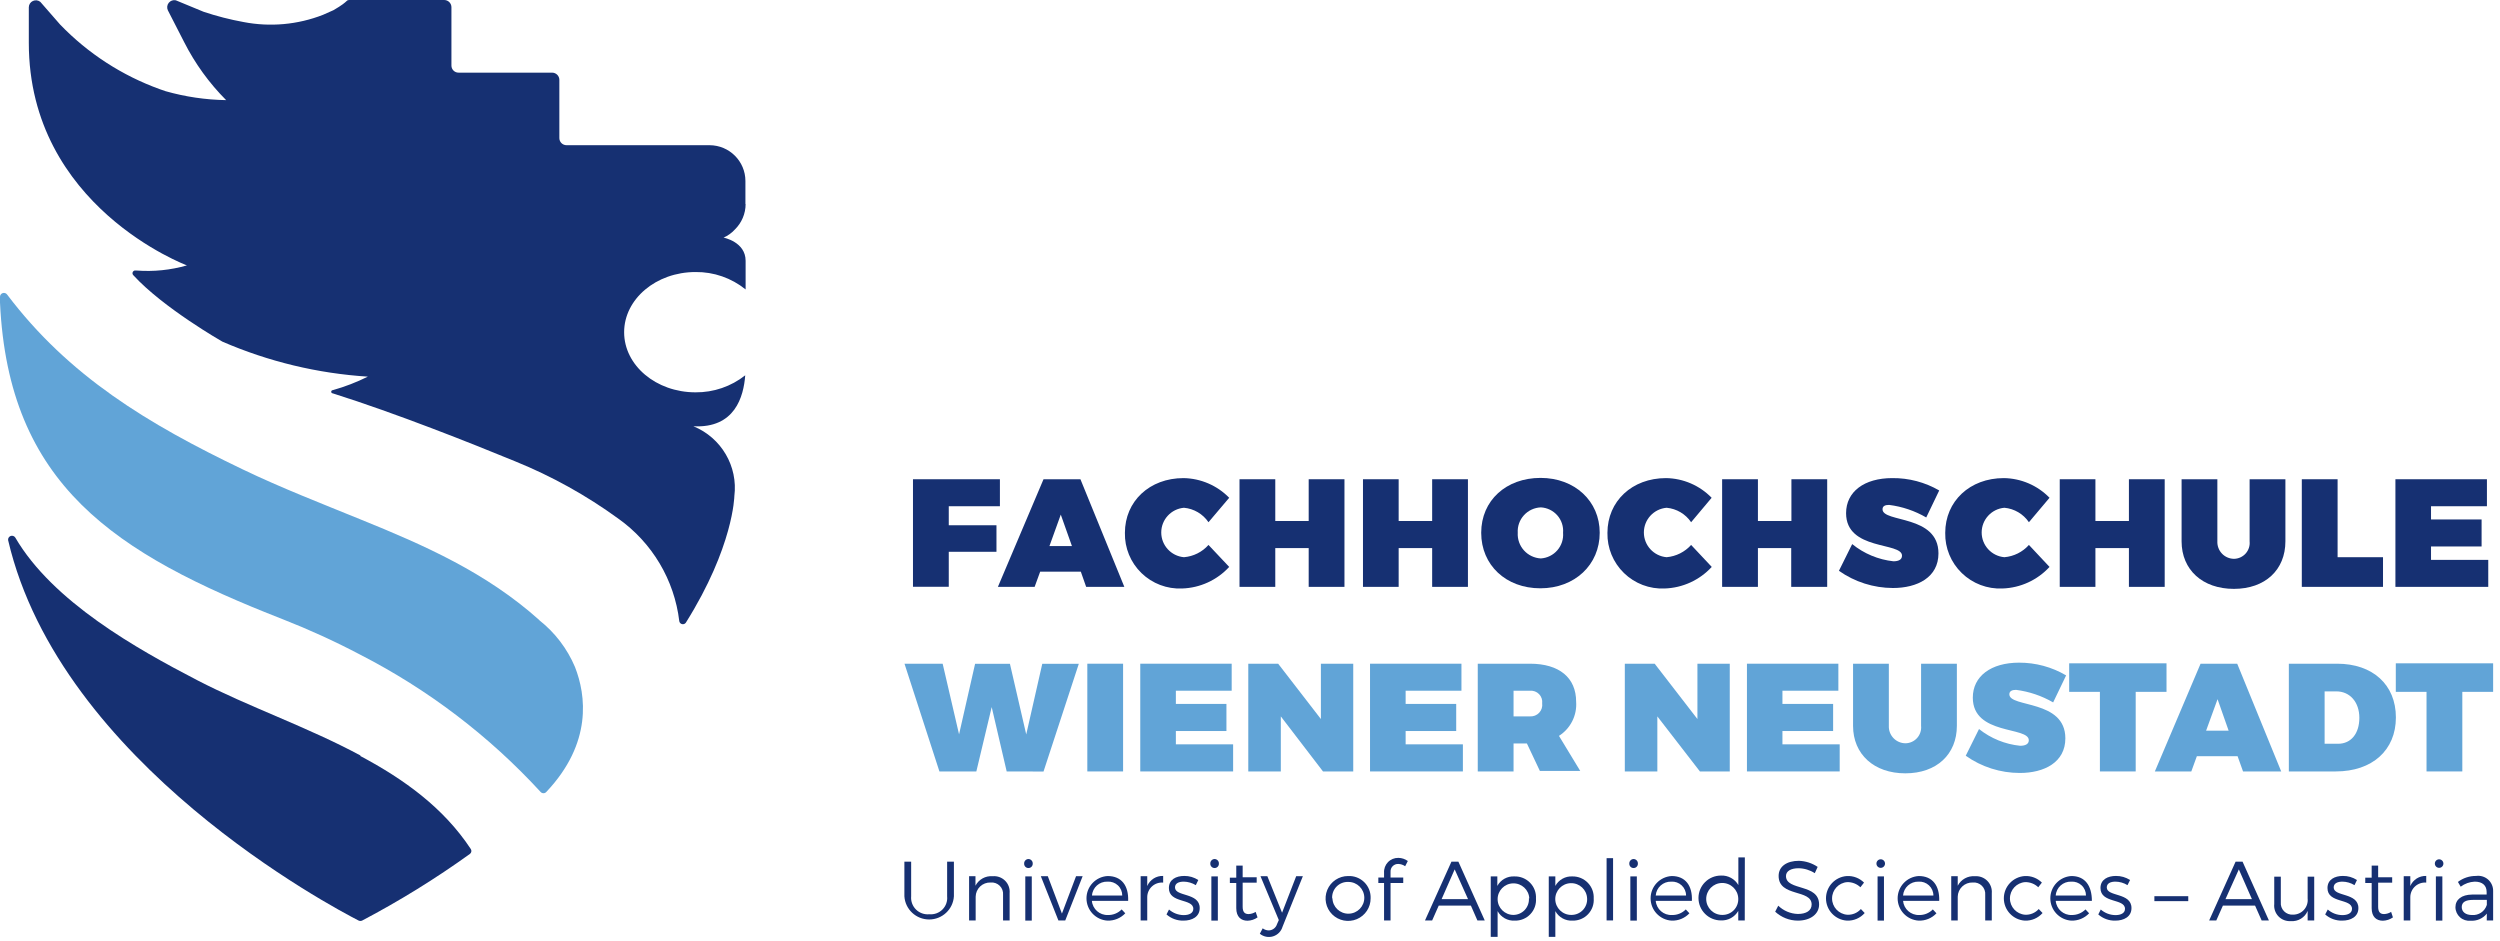 <svg width="162" height="61" viewBox="0 0 162 61" fill="none" xmlns="http://www.w3.org/2000/svg">
<path d="M23.354 48.954C19.916 47.106 16.076 45.787 12.774 44.074C8.867 42.047 3.413 38.991 0.989 34.832C0.925 34.732 0.799 34.691 0.688 34.732C0.577 34.774 0.509 34.887 0.526 35.004C3.914 49.509 21.629 58.825 23.236 59.651C23.31 59.688 23.398 59.688 23.471 59.651C25.894 58.376 28.225 56.935 30.446 55.337C30.55 55.265 30.578 55.123 30.508 55.017C28.746 52.343 26.18 50.494 23.354 48.991" fill="#163072"/>
<path d="M34.96 40.192C31.522 37.111 27.54 35.349 23.354 33.655C20.837 32.626 18.265 31.634 15.736 30.42C9.553 27.456 4.452 24.369 0.458 19.082C0.394 18.996 0.281 18.959 0.178 18.991C0.075 19.023 0.003 19.117 0 19.224V19.606C0.55 31.424 7.42 35.867 18.315 40.124C20.037 40.798 21.719 41.567 23.354 42.429C27.741 44.68 31.694 47.688 35.028 51.314C35.075 51.369 35.144 51.401 35.217 51.401C35.289 51.401 35.358 51.369 35.405 51.314C38.398 48.141 37.971 45.041 37.26 43.224C36.757 42.032 35.96 40.987 34.941 40.186" fill="#61A4D7"/>
<path d="M48.303 13.223V11.726C48.3 10.45 47.265 9.416 45.984 9.409H36.71C36.454 9.409 36.246 9.202 36.246 8.947V5.17C36.243 4.916 36.037 4.711 35.782 4.707H29.716C29.593 4.709 29.474 4.661 29.387 4.574C29.299 4.487 29.251 4.368 29.253 4.245V0.462C29.249 0.206 29.04 0 28.783 0H22.748C22.321 0 22.748 0 21.61 0.659C21.375 0.77 21.147 0.869 20.93 0.961C19.294 1.6 17.51 1.762 15.786 1.429C14.907 1.269 14.041 1.047 13.195 0.764L11.389 0.018C11.218 -0.016 11.042 0.048 10.933 0.185C10.825 0.321 10.803 0.507 10.876 0.665L11.934 2.73C12.637 4.117 13.555 5.386 14.654 6.488C13.326 6.467 12.006 6.272 10.728 5.909L10.357 5.78C7.909 4.896 5.698 3.462 3.895 1.59L2.615 0.123C2.48 0.012 2.292 -0.012 2.133 0.062C1.973 0.135 1.87 0.293 1.867 0.468V2.779C1.867 13.389 12.113 17.197 12.113 17.197C11.053 17.502 9.948 17.614 8.848 17.53H8.799C8.723 17.515 8.646 17.55 8.608 17.618C8.57 17.685 8.58 17.769 8.632 17.826C10.579 19.957 14.413 22.139 14.413 22.139C17.398 23.433 20.587 24.2 23.836 24.406C23.109 24.768 22.349 25.061 21.567 25.281C21.509 25.281 21.462 25.328 21.462 25.386C21.462 25.444 21.509 25.491 21.567 25.491C25.685 26.791 30.545 28.726 33.402 29.902C35.762 30.861 37.996 32.102 40.055 33.599C42.26 35.16 43.699 37.578 44.018 40.254C44.034 40.348 44.106 40.424 44.2 40.444C44.294 40.465 44.391 40.426 44.445 40.346C47.536 35.417 47.586 32.151 47.586 32.151C47.83 30.218 46.743 28.362 44.933 27.622C47.629 27.764 48.186 25.7 48.291 24.32C47.376 25.044 46.238 25.434 45.069 25.423C42.516 25.423 40.444 23.679 40.444 21.529C40.444 19.378 42.516 17.628 45.069 17.628C46.251 17.614 47.399 18.014 48.316 18.756V16.901C48.316 15.669 46.887 15.398 46.887 15.398C47.164 15.276 47.413 15.098 47.617 14.874C48.063 14.439 48.314 13.844 48.316 13.223" fill="#163072"/>
<path d="M61.48 32.804V34.037H64.571V35.756H61.48V38.023H59.161V31.055H64.794V32.804H61.48Z" fill="#163072"/>
<path d="M67.403 37.044L67.044 38.029H64.664L67.62 31.055H70.012L72.857 38.029H70.383L70.037 37.044H67.403ZM68.739 33.347L68.003 35.386H69.462L68.739 33.347Z" fill="#163072"/>
<path d="M79.652 32.256L78.31 33.84C77.948 33.306 77.365 32.962 76.721 32.903C75.888 32.976 75.249 33.671 75.249 34.505C75.249 35.339 75.888 36.034 76.721 36.107C77.334 36.056 77.903 35.771 78.31 35.312L79.652 36.736C78.866 37.591 77.767 38.096 76.604 38.134C75.623 38.179 74.668 37.816 73.965 37.133C73.262 36.45 72.874 35.508 72.894 34.53C72.894 32.478 74.495 30.981 76.69 30.981C77.808 30.999 78.873 31.458 79.652 32.256Z" fill="#163072"/>
<path d="M84.803 38.029V35.516H82.638V38.029H80.32V31.055H82.638V33.76H84.803V31.055H87.121V38.029H84.803Z" fill="#163072"/>
<path d="M92.804 38.029V35.516H90.633V38.029H88.321V31.055H90.633V33.76H92.804V31.055H95.122V38.029H92.804Z" fill="#163072"/>
<path d="M103.661 34.523C103.661 36.594 102.048 38.122 99.816 38.122C97.583 38.122 95.982 36.618 95.982 34.523C95.982 32.429 97.602 30.968 99.828 30.968C102.054 30.968 103.661 32.478 103.661 34.523ZM98.35 34.523C98.326 34.942 98.471 35.353 98.752 35.665C99.032 35.977 99.426 36.165 99.846 36.187C100.26 36.16 100.646 35.969 100.917 35.656C101.188 35.343 101.321 34.935 101.287 34.523C101.321 34.114 101.187 33.707 100.916 33.398C100.644 33.088 100.259 32.9 99.846 32.878C99.427 32.894 99.032 33.078 98.751 33.387C98.469 33.697 98.325 34.106 98.35 34.523Z" fill="#163072"/>
<path d="M110.914 32.256L109.585 33.84C109.223 33.306 108.64 32.962 107.996 32.903C107.162 32.976 106.523 33.671 106.523 34.505C106.523 35.339 107.162 36.034 107.996 36.107C108.608 36.053 109.176 35.769 109.585 35.312L110.921 36.736C110.135 37.591 109.036 38.096 107.872 38.134C106.891 38.179 105.936 37.816 105.233 37.133C104.53 36.45 104.142 35.508 104.162 34.53C104.162 32.478 105.758 30.981 107.959 30.981C109.075 30.998 110.138 31.457 110.914 32.256Z" fill="#163072"/>
<path d="M116.071 38.029V35.516H113.913V38.029H111.594V31.055H113.913V33.76H116.084V31.055H118.402V38.029H116.071Z" fill="#163072"/>
<path d="M125.661 31.782L124.82 33.532C124.081 33.102 123.263 32.826 122.415 32.718C122.155 32.718 121.988 32.792 121.988 33.002C121.988 33.883 125.612 33.334 125.612 35.861C125.612 37.413 124.245 38.103 122.662 38.103C121.409 38.099 120.186 37.71 119.163 36.988L120.022 35.257C120.786 35.877 121.714 36.264 122.693 36.372C123.033 36.372 123.25 36.261 123.25 36.008C123.25 35.109 119.626 35.7 119.626 33.254C119.626 31.862 120.801 30.981 122.619 30.981C123.687 30.97 124.738 31.247 125.661 31.782Z" fill="#163072"/>
<path d="M132.809 32.256L131.474 33.84C131.111 33.306 130.528 32.962 129.884 32.903C129.051 32.976 128.412 33.671 128.412 34.505C128.412 35.339 129.051 36.034 129.884 36.107C130.497 36.055 131.066 35.77 131.474 35.312L132.809 36.736C132.023 37.591 130.924 38.096 129.761 38.134C128.78 38.179 127.825 37.816 127.122 37.133C126.419 36.45 126.031 35.508 126.051 34.53C126.051 32.478 127.646 30.981 129.847 30.981C130.965 30.996 132.031 31.455 132.809 32.256Z" fill="#163072"/>
<path d="M137.954 38.029V35.516H135.783V38.029H133.471V31.055H135.783V33.76H137.954V31.055H140.272V38.029H137.954Z" fill="#163072"/>
<path d="M148.094 35.078C148.094 36.927 146.783 38.159 144.755 38.159C142.727 38.159 141.367 36.927 141.367 35.078V31.055H143.685V35.078C143.672 35.373 143.78 35.661 143.984 35.875C144.188 36.089 144.471 36.21 144.767 36.212C145.056 36.206 145.329 36.081 145.521 35.865C145.712 35.65 145.805 35.364 145.775 35.078V31.055H148.094V35.078Z" fill="#163072"/>
<path d="M154.419 36.107V38.029H149.157V31.055H151.476V36.107H154.419Z" fill="#163072"/>
<path d="M157.53 32.804V33.661H160.807V35.411H157.53V36.28H161.239V38.029H155.223V31.055H161.153V32.804H157.53Z" fill="#163072"/>
<path d="M65.233 49.989L64.262 45.818L63.267 49.989H60.874L58.611 43.008H61.084L62.147 47.586L63.186 43.014H65.443L66.5 47.592L67.539 43.014H69.907L67.62 49.995L65.233 49.989Z" fill="#61A4D7"/>
<path d="M70.458 49.989V43.008H72.776V49.989H70.458Z" fill="#61A4D7"/>
<path d="M76.196 44.758V45.614H79.473V47.37H76.196V48.233H79.906V49.989H73.889V43.008H79.813V44.758H76.196Z" fill="#61A4D7"/>
<path d="M85.73 49.989L82.997 46.422V49.989H80.889V43.008H82.824L85.594 46.594V43.008H87.69V49.989H85.73Z" fill="#61A4D7"/>
<path d="M91.085 44.758V45.614H94.362V47.37H91.085V48.233H94.795V49.989H88.778V43.008H94.702V44.758H91.085Z" fill="#61A4D7"/>
<path d="M98.944 48.178H98.078V49.989H95.759V43.008H99.141C101.04 43.008 102.134 43.914 102.134 45.473C102.198 46.358 101.771 47.206 101.021 47.685L102.4 49.958H99.785L98.944 48.178ZM99.141 46.422C99.366 46.437 99.585 46.35 99.738 46.187C99.892 46.023 99.963 45.799 99.933 45.578C99.96 45.358 99.886 45.139 99.733 44.98C99.579 44.821 99.362 44.74 99.141 44.758H98.078V46.422H99.141Z" fill="#61A4D7"/>
<path d="M110.154 49.989L107.396 46.422V49.989H105.288V43.008H107.223L109.993 46.594V43.008H112.089V49.989H110.154Z" fill="#61A4D7"/>
<path d="M115.502 44.758V45.614H118.786V47.37H115.502V48.233H119.212V49.989H113.202V43.008H119.126V44.758H115.502Z" fill="#61A4D7"/>
<path d="M126.805 47.032C126.805 48.88 125.494 50.112 123.466 50.112C121.438 50.112 120.078 48.88 120.078 47.032V43.008H122.397V47.032C122.383 47.327 122.491 47.614 122.695 47.828C122.899 48.042 123.182 48.164 123.479 48.165C123.767 48.16 124.041 48.034 124.232 47.819C124.424 47.603 124.516 47.318 124.486 47.032V43.008H126.805V47.032Z" fill="#61A4D7"/>
<path d="M133.885 43.766L133.044 45.516C132.305 45.088 131.487 44.811 130.639 44.703C130.379 44.703 130.206 44.783 130.206 44.992C130.206 45.867 133.835 45.319 133.835 47.845C133.835 49.398 132.469 50.088 130.886 50.088C129.63 50.088 128.404 49.699 127.38 48.972L128.24 47.241C129.005 47.85 129.93 48.227 130.905 48.326C131.245 48.326 131.467 48.215 131.467 47.968C131.467 47.062 127.838 47.66 127.838 45.208C127.838 43.815 129.019 42.94 130.837 42.94C131.909 42.937 132.962 43.222 133.885 43.766Z" fill="#61A4D7"/>
<path d="M138.393 44.832V49.989H136.074V44.832H134.083V42.983H140.39V44.832H138.393Z" fill="#61A4D7"/>
<path d="M142.356 49.003L141.997 49.989H139.635L142.597 43.008H144.971L147.822 49.989H145.349L144.996 49.003H142.356ZM143.698 45.306L142.956 47.346H144.415L143.698 45.306Z" fill="#61A4D7"/>
<path d="M151.445 43.008C153.752 43.008 155.254 44.37 155.254 46.489C155.254 48.609 153.727 49.989 151.359 49.989H148.317V43.008H151.445ZM150.635 48.196H151.507C152.348 48.196 152.886 47.537 152.886 46.514C152.886 45.491 152.268 44.801 151.396 44.801H150.635V48.196Z" fill="#61A4D7"/>
<path d="M159.558 44.832V49.989H157.239V44.832H155.248V42.983H161.555V44.832H159.558Z" fill="#61A4D7"/>
<path d="M61.813 58.079C61.761 58.924 61.058 59.582 60.209 59.582C59.36 59.582 58.657 58.924 58.604 58.079V55.837H59.043V58.079C59.014 58.397 59.129 58.712 59.356 58.937C59.583 59.162 59.899 59.275 60.218 59.244C60.535 59.273 60.849 59.16 61.073 58.934C61.297 58.709 61.407 58.395 61.374 58.079V55.837H61.813V58.079Z" fill="#163072"/>
<path d="M65.424 57.876V59.644H64.998V57.993C65.019 57.773 64.941 57.555 64.784 57.399C64.627 57.243 64.409 57.165 64.188 57.186C63.937 57.178 63.694 57.27 63.512 57.443C63.331 57.616 63.227 57.854 63.223 58.104V59.644H62.797V56.779H63.211V57.395C63.422 56.984 63.862 56.741 64.324 56.779C64.623 56.752 64.919 56.859 65.132 57.071C65.344 57.283 65.451 57.578 65.424 57.876Z" fill="#163072"/>
<path d="M66.921 55.96C66.924 56.035 66.896 56.109 66.844 56.164C66.791 56.219 66.719 56.249 66.643 56.249C66.567 56.249 66.494 56.219 66.441 56.164C66.389 56.109 66.361 56.035 66.364 55.96C66.361 55.884 66.389 55.809 66.441 55.754C66.493 55.698 66.566 55.666 66.643 55.664C66.719 55.666 66.792 55.698 66.844 55.754C66.897 55.809 66.924 55.884 66.921 55.96ZM66.439 59.657V56.792H66.859V59.657H66.439Z" fill="#163072"/>
<path d="M68.584 59.644L67.446 56.779H67.898L68.813 59.201L69.728 56.779H70.155L69.029 59.644H68.584Z" fill="#163072"/>
<path d="M73.104 58.375H70.754C70.8 58.908 71.257 59.312 71.793 59.293C72.128 59.301 72.451 59.169 72.684 58.93L72.918 59.182C72.619 59.498 72.198 59.671 71.762 59.657C70.998 59.607 70.404 58.975 70.404 58.212C70.404 57.449 70.998 56.817 71.762 56.767C72.684 56.761 73.141 57.402 73.104 58.375ZM72.721 58.03C72.723 57.781 72.621 57.542 72.439 57.371C72.257 57.201 72.012 57.113 71.762 57.13C71.24 57.113 70.797 57.51 70.761 58.03H72.721Z" fill="#163072"/>
<path d="M74.341 57.414C74.515 57.004 74.926 56.743 75.373 56.761V57.192C75.11 57.17 74.85 57.257 74.654 57.434C74.458 57.61 74.345 57.86 74.341 58.123V59.644H73.914V56.779H74.341V57.414Z" fill="#163072"/>
<path d="M77.649 57.026L77.488 57.358C77.254 57.214 76.984 57.135 76.709 57.13C76.381 57.13 76.14 57.241 76.14 57.506C76.14 58.123 77.741 57.821 77.741 58.843C77.741 59.41 77.241 59.657 76.69 59.657C76.286 59.667 75.893 59.523 75.59 59.256L75.751 58.936C76.016 59.168 76.356 59.297 76.709 59.299C77.043 59.299 77.327 59.176 77.327 58.893C77.327 58.203 75.738 58.554 75.744 57.543C75.744 56.989 76.214 56.761 76.74 56.761C77.062 56.757 77.379 56.849 77.649 57.026Z" fill="#163072"/>
<path d="M78.984 55.96C78.988 56.035 78.96 56.109 78.907 56.164C78.855 56.219 78.782 56.249 78.706 56.249C78.63 56.249 78.557 56.219 78.505 56.164C78.452 56.109 78.424 56.035 78.428 55.96C78.424 55.884 78.452 55.809 78.504 55.754C78.557 55.698 78.629 55.666 78.706 55.664C78.783 55.666 78.855 55.698 78.908 55.754C78.96 55.809 78.988 55.884 78.984 55.96ZM78.496 59.657V56.792H78.916V59.657H78.496Z" fill="#163072"/>
<path d="M81.489 59.447C81.298 59.581 81.072 59.657 80.839 59.663C80.425 59.663 80.11 59.416 80.11 58.85V57.217H79.695V56.872H80.11V56.089H80.524V56.847H81.433V57.198H80.524V58.757C80.524 59.102 80.66 59.232 80.907 59.232C81.07 59.226 81.228 59.177 81.365 59.09L81.489 59.447Z" fill="#163072"/>
<path d="M83.109 60.051C83.023 60.349 82.793 60.583 82.496 60.675C82.2 60.767 81.877 60.704 81.637 60.507L81.822 60.156C81.938 60.243 82.079 60.291 82.224 60.291C82.468 60.281 82.679 60.118 82.75 59.885L82.867 59.62L81.68 56.779H82.125L83.078 59.145L83.993 56.779H84.425L83.109 60.051Z" fill="#163072"/>
<path d="M88.816 58.209C88.821 58.798 88.468 59.332 87.923 59.561C87.379 59.79 86.749 59.669 86.329 59.254C85.909 58.839 85.782 58.212 86.007 57.667C86.232 57.123 86.765 56.767 87.356 56.767C87.747 56.748 88.127 56.893 88.405 57.167C88.683 57.441 88.832 57.819 88.816 58.209ZM86.342 58.209C86.359 58.773 86.829 59.218 87.395 59.207C87.961 59.196 88.412 58.732 88.407 58.168C88.401 57.604 87.941 57.149 87.375 57.149C87.089 57.136 86.811 57.245 86.611 57.448C86.41 57.652 86.306 57.93 86.324 58.215L86.342 58.209Z" fill="#163072"/>
<path d="M90.108 56.496V56.866H90.93V57.217H90.108V59.644H89.687V57.217H89.316V56.866H89.687V56.551C89.672 56.3 89.763 56.053 89.937 55.87C90.112 55.688 90.356 55.586 90.609 55.59C90.831 55.591 91.047 55.663 91.227 55.793L91.054 56.132C90.925 56.041 90.773 55.989 90.615 55.984C90.477 55.977 90.343 56.029 90.246 56.127C90.149 56.224 90.099 56.359 90.108 56.496Z" fill="#163072"/>
<path d="M93.23 58.683L92.804 59.644H92.34L94.053 55.837H94.504L96.211 59.644H95.735L95.314 58.683H93.23ZM94.263 56.336L93.416 58.264H95.129L94.263 56.336Z" fill="#163072"/>
<path d="M99.531 58.221C99.559 58.598 99.426 58.969 99.164 59.242C98.903 59.516 98.537 59.666 98.158 59.657C97.699 59.684 97.265 59.444 97.045 59.041V60.71H96.6V56.792H97.027V57.408C97.245 57.006 97.676 56.766 98.134 56.792C98.514 56.781 98.882 56.929 99.147 57.201C99.413 57.472 99.552 57.842 99.531 58.221ZM99.098 58.221C99.075 57.662 98.605 57.226 98.044 57.242C97.483 57.257 97.039 57.719 97.046 58.278C97.054 58.837 97.511 59.287 98.072 59.287C98.351 59.284 98.616 59.167 98.806 58.963C98.995 58.759 99.092 58.486 99.073 58.209L99.098 58.221Z" fill="#163072"/>
<path d="M103.272 58.221C103.3 58.597 103.167 58.967 102.907 59.24C102.647 59.514 102.283 59.665 101.905 59.657C101.444 59.685 101.008 59.445 100.786 59.041V60.71H100.36V56.792H100.786V57.408C101.005 57.007 101.436 56.767 101.893 56.792C102.27 56.786 102.633 56.937 102.894 57.208C103.156 57.479 103.293 57.846 103.272 58.221ZM102.845 58.221C102.825 57.657 102.353 57.215 101.787 57.229C101.221 57.244 100.772 57.71 100.781 58.274C100.79 58.838 101.253 59.29 101.819 59.287C102.102 59.291 102.374 59.177 102.569 58.972C102.764 58.767 102.864 58.49 102.845 58.209V58.221Z" fill="#163072"/>
<path d="M104.107 59.644V55.609H104.527V59.644H104.107Z" fill="#163072"/>
<path d="M106.135 55.96C106.138 56.035 106.11 56.109 106.058 56.164C106.005 56.219 105.932 56.249 105.856 56.249C105.781 56.249 105.708 56.219 105.655 56.164C105.603 56.109 105.575 56.035 105.578 55.96C105.575 55.884 105.603 55.809 105.655 55.754C105.707 55.698 105.78 55.666 105.856 55.664C105.933 55.666 106.006 55.698 106.058 55.754C106.11 55.809 106.138 55.884 106.135 55.96ZM105.646 59.657V56.792H106.067V59.657H105.646Z" fill="#163072"/>
<path d="M109.634 58.375H107.291C107.337 58.915 107.805 59.322 108.348 59.293C108.683 59.301 109.006 59.169 109.239 58.93L109.474 59.182C109.175 59.5 108.754 59.673 108.317 59.657C107.553 59.607 106.959 58.975 106.959 58.212C106.959 57.449 107.553 56.817 108.317 56.767C109.22 56.761 109.678 57.402 109.634 58.375ZM109.257 58.03C109.258 57.78 109.154 57.542 108.971 57.371C108.788 57.201 108.543 57.113 108.293 57.13C107.771 57.116 107.33 57.512 107.291 58.03H109.257Z" fill="#163072"/>
<path d="M113.06 59.644H112.639V59.028C112.41 59.425 111.979 59.662 111.52 59.644C110.714 59.644 110.061 58.993 110.061 58.19C110.061 57.387 110.714 56.736 111.52 56.736C111.981 56.716 112.415 56.954 112.646 57.352V55.559H113.066L113.06 59.644ZM112.639 58.221C112.623 57.654 112.15 57.206 111.581 57.217C111.011 57.228 110.557 57.694 110.562 58.262C110.568 58.83 111.031 59.287 111.601 59.287C111.883 59.292 112.155 59.181 112.352 58.979C112.549 58.777 112.653 58.502 112.639 58.221Z" fill="#163072"/>
<path d="M117.784 56.175L117.598 56.582C117.285 56.379 116.921 56.268 116.547 56.262C116.053 56.262 115.731 56.447 115.731 56.767C115.731 57.747 117.883 57.235 117.877 58.615C117.877 59.232 117.314 59.657 116.498 59.657C115.954 59.654 115.431 59.447 115.032 59.078L115.23 58.689C115.571 59.019 116.023 59.21 116.498 59.225C117.054 59.225 117.394 59.004 117.394 58.609C117.394 57.605 115.255 58.141 115.255 56.761C115.255 56.145 115.781 55.781 116.572 55.781C117.005 55.795 117.426 55.932 117.784 56.175Z" fill="#163072"/>
<path d="M120.789 57.192L120.554 57.494C120.325 57.274 120.018 57.155 119.701 57.161C119.146 57.203 118.718 57.664 118.718 58.218C118.718 58.772 119.146 59.233 119.701 59.275C120.037 59.293 120.362 59.157 120.585 58.905L120.832 59.164C120.544 59.493 120.121 59.675 119.682 59.657C118.918 59.607 118.324 58.975 118.324 58.212C118.324 57.449 118.918 56.817 119.682 56.767C120.095 56.747 120.497 56.901 120.789 57.192Z" fill="#163072"/>
<path d="M122.149 55.96C122.149 56.113 122.025 56.237 121.871 56.237C121.717 56.237 121.593 56.113 121.593 55.96C121.593 55.807 121.717 55.682 121.871 55.682C122.025 55.682 122.149 55.807 122.149 55.96ZM121.667 59.657V56.792H122.081V59.657H121.667Z" fill="#163072"/>
<path d="M125.661 58.375H123.318C123.367 58.909 123.825 59.312 124.363 59.293C124.696 59.3 125.016 59.168 125.247 58.93L125.482 59.182C125.184 59.5 124.762 59.673 124.326 59.657C123.562 59.607 122.967 58.975 122.967 58.212C122.967 57.449 123.562 56.817 124.326 56.767C125.235 56.761 125.692 57.402 125.661 58.375ZM125.284 58.03C125.285 57.78 125.181 57.542 124.998 57.371C124.815 57.201 124.569 57.113 124.32 57.13C123.798 57.116 123.357 57.512 123.318 58.03H125.284Z" fill="#163072"/>
<path d="M129.068 57.876V59.644H128.642V57.993C128.663 57.773 128.584 57.555 128.428 57.399C128.271 57.243 128.052 57.165 127.832 57.186C127.58 57.178 127.336 57.27 127.154 57.443C126.971 57.615 126.866 57.853 126.861 58.104V59.644H126.44V56.779H126.861V57.395C127.074 56.986 127.512 56.743 127.974 56.779C128.272 56.757 128.564 56.865 128.775 57.076C128.985 57.287 129.093 57.58 129.068 57.876Z" fill="#163072"/>
<path d="M132.314 57.192L132.079 57.494C131.851 57.274 131.544 57.155 131.226 57.161C130.672 57.203 130.244 57.664 130.244 58.218C130.244 58.772 130.672 59.233 131.226 59.275C131.562 59.291 131.887 59.155 132.11 58.905L132.358 59.164C132.069 59.493 131.646 59.675 131.208 59.657C130.444 59.607 129.849 58.975 129.849 58.212C129.849 57.449 130.444 56.817 131.208 56.767C131.62 56.747 132.022 56.901 132.314 57.192Z" fill="#163072"/>
<path d="M135.554 58.375H133.211C133.257 58.908 133.713 59.312 134.25 59.293C134.584 59.297 134.905 59.166 135.14 58.93L135.375 59.182C135.076 59.498 134.655 59.671 134.219 59.657C133.455 59.607 132.861 58.975 132.861 58.212C132.861 57.449 133.455 56.817 134.219 56.767C135.115 56.761 135.554 57.402 135.554 58.375ZM135.171 58.03C135.173 57.781 135.071 57.542 134.889 57.371C134.707 57.201 134.462 57.113 134.213 57.13C133.69 57.113 133.247 57.51 133.211 58.03H135.171Z" fill="#163072"/>
<path d="M138.028 57.026L137.861 57.358C137.627 57.212 137.358 57.133 137.082 57.13C136.76 57.13 136.519 57.241 136.519 57.506C136.519 58.123 138.12 57.821 138.12 58.843C138.12 59.41 137.62 59.657 137.069 59.657C136.665 59.667 136.272 59.523 135.969 59.256L136.129 58.936C136.393 59.167 136.731 59.296 137.082 59.299C137.422 59.299 137.7 59.176 137.7 58.893C137.7 58.203 136.111 58.554 136.111 57.543C136.111 56.989 136.587 56.761 137.113 56.761C137.437 56.757 137.756 56.849 138.028 57.026Z" fill="#163072"/>
<path d="M139.604 58.394V58.073H141.799V58.394H139.604Z" fill="#163072"/>
<path d="M144.044 58.683L143.617 59.644H143.154L144.866 55.837H145.318L147.024 59.644H146.554L146.128 58.683H144.044ZM145.077 56.336L144.211 58.264H145.924L145.077 56.336Z" fill="#163072"/>
<path d="M149.961 59.644H149.535V59.028C149.354 59.46 148.914 59.726 148.446 59.688C148.148 59.709 147.856 59.598 147.648 59.384C147.44 59.17 147.339 58.875 147.371 58.578V56.81H147.797V58.461C147.776 58.679 147.853 58.895 148.007 59.05C148.161 59.206 148.376 59.286 148.595 59.269C148.864 59.269 149.12 59.154 149.3 58.954C149.479 58.754 149.565 58.488 149.535 58.221V56.81H149.961V59.644Z" fill="#163072"/>
<path d="M152.731 57.026L152.571 57.358C152.337 57.213 152.067 57.134 151.792 57.13C151.47 57.13 151.223 57.241 151.223 57.506C151.223 58.123 152.824 57.821 152.824 58.843C152.824 59.41 152.323 59.657 151.773 59.657C151.369 59.667 150.975 59.523 150.672 59.256L150.839 58.936C151.102 59.169 151.44 59.298 151.792 59.299C152.125 59.299 152.41 59.176 152.41 58.893C152.41 58.203 150.815 58.554 150.821 57.543C150.821 56.989 151.297 56.761 151.816 56.761C152.141 56.755 152.46 56.848 152.731 57.026Z" fill="#163072"/>
<path d="M155.062 59.447C154.872 59.581 154.646 59.655 154.413 59.663C153.993 59.663 153.684 59.416 153.684 58.85V57.217H153.269V56.872H153.684V56.089H154.104V56.847H155.013V57.198H154.104V58.757C154.104 59.102 154.24 59.232 154.487 59.232C154.65 59.226 154.808 59.177 154.945 59.09L155.062 59.447Z" fill="#163072"/>
<path d="M156.188 57.414C156.362 57.004 156.773 56.743 157.22 56.761V57.192C156.957 57.17 156.697 57.257 156.501 57.434C156.306 57.61 156.192 57.86 156.188 58.123V59.644H155.761V56.779H156.188V57.414Z" fill="#163072"/>
<path d="M158.333 55.96C158.333 56.059 158.28 56.15 158.194 56.2C158.108 56.249 158.002 56.249 157.916 56.2C157.83 56.15 157.777 56.059 157.777 55.96C157.777 55.861 157.83 55.769 157.916 55.72C158.002 55.67 158.108 55.67 158.194 55.72C158.28 55.769 158.333 55.861 158.333 55.96ZM157.845 59.657V56.792H158.265V59.657H157.845Z" fill="#163072"/>
<path d="M161.147 59.201C160.893 59.519 160.497 59.692 160.089 59.663C159.841 59.687 159.593 59.606 159.408 59.44C159.222 59.273 159.115 59.037 159.112 58.788C159.112 58.289 159.514 57.975 160.188 57.968H161.134V57.802C161.134 57.383 160.868 57.13 160.361 57.13C160.032 57.145 159.715 57.259 159.453 57.457L159.273 57.149C159.611 56.894 160.024 56.757 160.448 56.761C160.732 56.721 161.02 56.808 161.234 56.999C161.447 57.191 161.565 57.467 161.555 57.753V59.644H161.141L161.147 59.201ZM161.147 58.652V58.313H160.25C159.768 58.313 159.521 58.461 159.521 58.776C159.521 59.09 159.774 59.293 160.182 59.293C160.612 59.328 161.01 59.062 161.141 58.652H161.147Z" fill="#163072"/>
</svg>
